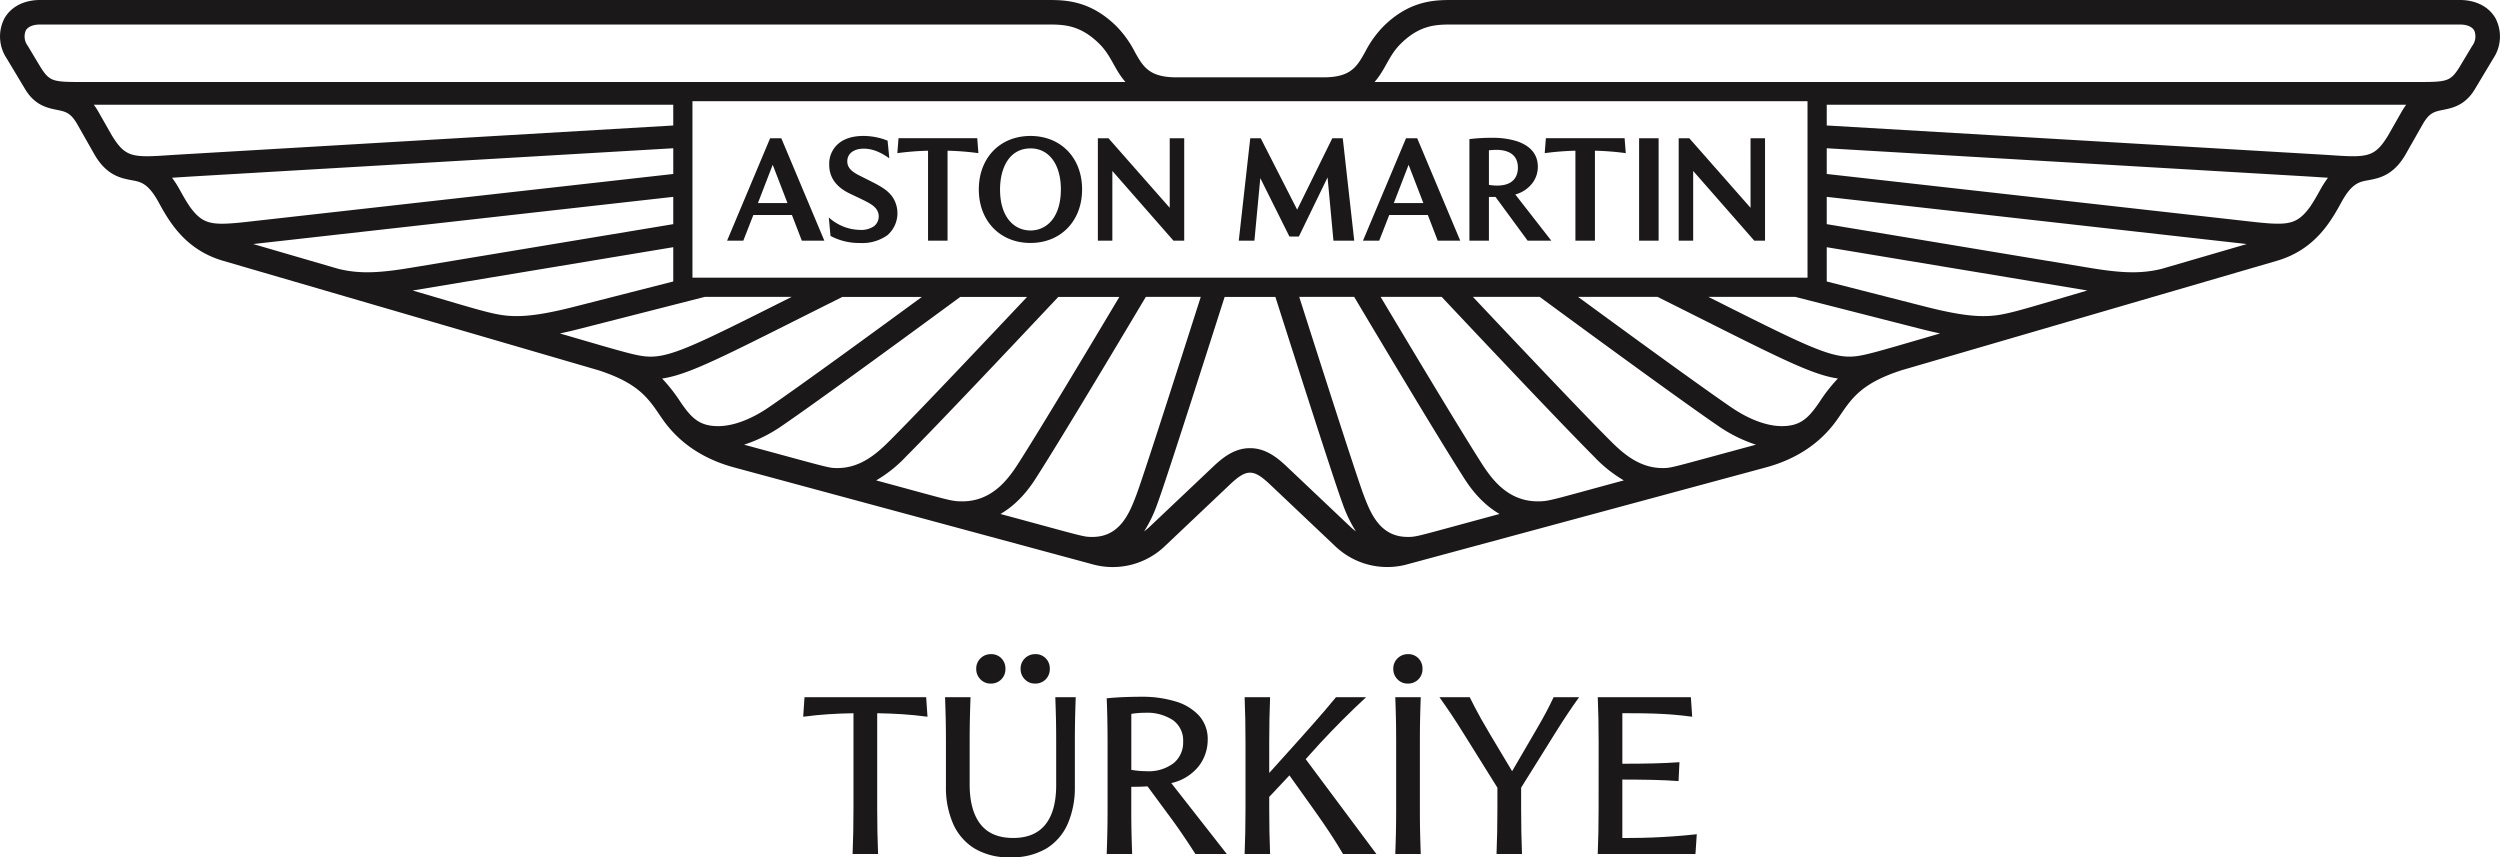 <svg xmlns="http://www.w3.org/2000/svg" width="555.813" height="190.598" viewBox="0 0 555.813 190.598">
  <g id="Group_3" data-name="Group 3" transform="translate(1394.06 -125.221)">
    <g id="Group_1" data-name="Group 1">
      <path id="Path_1" data-name="Path 1" d="M-1225.554,170.37h6.57l-3.284-8.514Zm-6.855,8.356,9.567-22.77h2.487l9.567,22.77h-5.007l-2.2-5.709h-8.577l-2.233,5.709Zm22.992-1.052-.383-4.114a10.591,10.591,0,0,0,6.92,2.774,5.058,5.058,0,0,0,3.125-.814,2.775,2.775,0,0,0,.366-4.018c-.829-.982-2.274-1.584-5.724-3.237q-4.59-2.2-4.591-6.409a5.867,5.867,0,0,1,2.008-4.672c2.939-2.542,7.788-1.572,8.276-1.482a13.25,13.25,0,0,1,2.694.8l.383,3.922a13.028,13.028,0,0,0-2.918-1.626c-3.107-1.168-6.426-.38-6.426,2.3,0,1.3.842,2.2,2.583,3.092,4,2.02,5.888,2.807,7.319,4.609a6.48,6.48,0,0,1-.972,8.706,9.583,9.583,0,0,1-6.091,1.738A13.514,13.514,0,0,1-1209.417,177.674Zm21.684,1.052v-20a63.036,63.036,0,0,0-6.824.543l.255-3.317h17.507l.256,3.317a62.1,62.1,0,0,0-6.857-.543v20Zm22.769-2.265c3.541,0,6.76-2.835,6.76-9.12,0-.522.13-5.568-3.173-8.005a5.889,5.889,0,0,0-3.587-1.116c-4.729,0-6.76,4.392-6.76,9.121C-1171.724,173.587-1168.524,176.461-1164.964,176.461Zm0,2.775c-6.8,0-11.481-4.933-11.481-11.895,0-7.05,4.731-11.894,11.481-11.894,6.732,0,11.48,4.828,11.48,11.894C-1153.484,174.3-1158.166,179.236-1164.964,179.236Zm14.987-.51v-22.77h2.36L-1134,171.423V155.956h3.221v22.77h-2.392l-13.585-15.5v15.5Zm31.326,0,2.552-22.77h2.328l8.1,15.881,7.812-15.881h2.328l2.551,22.77h-4.624l-1.307-14.064-6.378,13.139h-2.105l-6.473-12.98-1.308,13.9Zm34.472-8.356h6.569l-3.284-8.514Zm-6.856,8.356,9.567-22.77h2.487l9.567,22.77h-5.007l-2.2-5.709h-8.577l-2.233,5.709Zm28-12.406a10.62,10.62,0,0,0,1.819.16c3.71,0,4.623-2.134,4.623-3.986,0-2.792-1.975-3.955-4.815-3.955a14.711,14.711,0,0,0-1.627.1Zm-4.336,12.406V156.148a39.273,39.273,0,0,1,5.1-.287,17.7,17.7,0,0,1,5.325.717c2.191.695,4.784,2.262,4.784,5.692a5.973,5.973,0,0,1-1.324,3.811,7.13,7.13,0,0,1-3.683,2.377l8,10.268h-5.262L-1061.57,169h-1.467v9.727Zm23.566,0v-20a63.028,63.028,0,0,0-6.825.543l.255-3.317h17.507l.256,3.317a62.122,62.122,0,0,0-6.856-.543v20Zm14.159-22.77h4.337v22.77h-4.337Zm8.8,22.77v-22.77h2.359l13.617,15.467V155.956h3.221v22.77h-2.392l-13.584-15.5v15.5Z" fill="#1a1818"/>
      <path id="Path_2" data-name="Path 2" d="M-839.23,129.315c-1.471-2.6-4.363-4.094-7.933-4.094h-223.969c-3.779,0-9.491,0-15.429,5.938a23.361,23.361,0,0,0-3.977,5.58c-1.843,3.3-3.175,5.679-9.3,5.679h-32.633c-6.125,0-7.456-2.382-9.3-5.678a23.345,23.345,0,0,0-3.977-5.581c-5.938-5.938-11.65-5.938-15.43-5.938h-223.968c-3.57,0-6.462,1.492-7.934,4.095a8.766,8.766,0,0,0,.5,8.88l4.037,6.73c2.174,3.723,5.041,4.3,7.136,4.72,1.9.381,3.051.612,4.521,3.185l3.55,6.246c2.752,5.11,6.07,5.738,8.492,6.2,1.867.349,3.626.51,5.992,4.816,2.308,4.2,5.8,10.55,14.254,13.071l83.561,24.367c8.7,2.82,10.983,6.031,13.7,10.052,1.613,2.382,5.9,8.71,16.52,11.569l79.458,21.471A16.765,16.765,0,0,0-1135,246.563l14.412-13.646c1.981-1.876,3.224-2.607,4.436-2.607s2.455.731,4.436,2.607l14.415,13.647a16.778,16.778,0,0,0,16.352,4.055l79.458-21.471c10.623-2.86,14.907-9.187,16.519-11.569,2.7-3.969,4.931-7.208,13.7-10.051l83.563-24.368c8.459-2.521,11.947-8.87,14.254-13.071,2.264-4.123,3.961-4.438,5.758-4.772,2.39-.447,5.877-.95,8.725-6.238l3.551-6.248c1.47-2.573,2.619-2.8,4.521-3.185,2.1-.421,4.961-1,7.135-4.719l4.038-6.731A8.767,8.767,0,0,0-839.23,129.315ZM-992.2,147.727v39.228h-247.91V147.727Zm-88.915,96.866c-6.119,0-8.231-5.241-9.785-9.36-1.768-4.69-11.6-35.533-14.308-44.006h12.217c6.655,11.173,18.657,31.236,23.9,39.456.935,1.464,3.588,6.02,8.419,8.807C-1079.511,244.581-1079.036,244.593-1081.115,244.593Zm28.917-7.911c-6.848,0-10.445-5.292-12.631-8.718-4.49-7.03-14.655-23.952-22.279-36.737h13.573c8.558,9.1,26.674,28.309,33.794,35.429a29.5,29.5,0,0,0,6.7,5.367C-1049.548,236.484-1049.626,236.682-1052.2,236.682Zm27.76-7.4c-5.335,0-9.069-3.539-11.728-6.2-6.271-6.27-21.172-22.028-30.428-31.855h14.848c9.444,6.943,31.236,22.912,39.79,28.759a32.362,32.362,0,0,0,8.289,4.1C-1022.824,229.267-1022.414,229.282-1024.438,229.282Zm34.947-14.76c-2.46,3.637-4.268,5.437-8.415,5.437-3.814,0-7.937-1.918-11.2-4.146-7.095-4.849-23.422-16.757-34.1-24.586h17.668c21.66,10.819,30.755,15.642,36.977,17.454a22.988,22.988,0,0,0,3.114.693A35.654,35.654,0,0,0-989.491,214.522Zm6.576-10.013c-4.956,0-11.394-3.276-31.33-13.282h19.316l27.076,6.91c1.844.48,3.546.885,5.125,1.218C-977.9,203.779-980.2,204.509-982.915,204.509Zm52.931-14.7c-16.012,4.675-18.6,5.691-23.128,5.691-3.018,0-6.993-.564-13.471-2.253l-.013,0-21.332-5.444v-7.622Zm16.536-4.821c-5.108,1.274-9.852.852-17.354-.438l-.014,0-57.112-9.493v-6.07l93.385,10.491Zm35.211-17.521c-.722,1.313-1.446,2.574-2.241,3.748-3.252,4.409-5.262,4.181-15.271,3.038L-987.928,163.9v-5.718l106.3,6.231c.808.046,2.95.189,5.137.323A22.53,22.53,0,0,0-878.237,167.464Zm18.078-17.337c-.017.032-1.964,3.456-2.969,5.224-3.083,5.009-4.63,4.93-13.644,4.305l-111.156-6.541v-4.607h128.82A16.166,16.166,0,0,0-860.159,150.127Zm15.755-14.741-2.917,4.864c-2.04,3.2-2.841,3.2-9.729,3.2h-231.415c2.479-2.824,3.1-5.785,5.758-8.439,4.358-4.357,8.125-4.341,11.575-4.341h223.969c1.549,0,2.711.484,3.187,1.327A3.458,3.458,0,0,1-844.4,135.386Zm-295.3,107.987a29.843,29.843,0,0,0,3.028-6.356c1.815-4.814,11.992-36.749,14.886-45.79h11.277c2.894,9.041,13.071,40.976,14.886,45.79a29.849,29.849,0,0,0,3.028,6.356q-.512-.387-1.026-.838l-14.341-13.578c-2.248-2.129-4.8-4.1-8.185-4.1s-5.936,1.97-8.184,4.1l-14.344,13.579Q-1139.2,242.988-1139.706,243.373Zm-31.931-3.883c4.832-2.787,7.485-7.343,8.419-8.807,5.245-8.22,17.247-28.283,23.9-39.456h12.217c-2.711,8.473-12.54,39.316-14.309,44.006-1.553,4.119-3.666,9.36-9.784,9.36C-1153.271,244.593-1152.8,244.581-1171.637,239.49Zm-27.631-7.467a29.492,29.492,0,0,0,6.7-5.367c7.121-7.12,25.236-26.328,33.794-35.429h13.574c-7.624,12.785-17.79,29.707-22.28,36.737-2.186,3.426-5.782,8.718-12.631,8.718C-1182.682,236.682-1182.759,236.484-1199.268,232.023Zm-29.372-7.937a32.333,32.333,0,0,0,8.288-4.1c8.555-5.847,30.346-21.816,39.791-28.759h14.847c-9.255,9.827-24.157,25.585-30.427,31.855-2.659,2.661-6.393,6.2-11.728,6.2C-1209.893,229.282-1209.483,229.267-1228.64,224.086Zm-18.221-14.712a23.025,23.025,0,0,0,3.114-.693c6.222-1.812,15.317-6.635,36.976-17.454h17.668c-10.679,7.829-27.005,19.737-34.1,24.586-3.26,2.228-7.384,4.146-11.2,4.146-4.147,0-5.956-1.8-8.415-5.437A35.725,35.725,0,0,0-1246.861,209.374Zm-22.718-10.019c1.579-.333,3.28-.738,5.125-1.218l27.075-6.91h19.317c-19.937,10.006-26.375,13.282-31.331,13.282C-1252.107,204.509-1254.41,203.779-1269.579,199.355Zm25.2-19.18V187.8l-21.332,5.444-.012,0c-6.479,1.689-10.453,2.253-13.471,2.253-4.528,0-7.117-1.016-23.129-5.691Zm-93.384-.7,93.384-10.491v6.07l-57.111,9.493-.014,0c-7.5,1.29-12.247,1.712-17.354.438Zm-18.051-14.741c2.187-.134,4.329-.277,5.136-.323l106.3-6.231V163.9l-92.178,10.355c-10.009,1.143-12.02,1.371-15.271-3.038-.8-1.174-1.52-2.435-2.241-3.748A22.786,22.786,0,0,0-1355.815,164.731Zm-17.385-16.223h128.82v4.607l-111.155,6.541c-9.015.625-10.561.7-13.644-4.305-1.006-1.768-2.952-5.192-2.969-5.224A16.2,16.2,0,0,0-1373.2,148.508ZM-1388.331,132c.475-.843,1.638-1.327,3.187-1.327h223.968c3.451,0,7.217-.016,11.575,4.341,2.653,2.654,3.279,5.615,5.758,8.439h-231.414c-6.888,0-7.69,0-9.729-3.2l-2.917-4.864A3.453,3.453,0,0,1-1388.331,132Z" fill="#1a1818"/>
    </g>
    <g id="Group_2" data-name="Group 2">
      <path id="Path_3" data-name="Path 3" d="M-1204.311,283.788q-2.882.05-5.566.22t-5.615.561l.293-4.345h27.05l.293,4.345q-2.93-.389-5.615-.561t-5.566-.22v21.24q0,2.98.049,5.152t.146,4.907h-5.664q.1-2.733.147-4.907t.048-5.152Z" fill="#1a1818"/>
      <path id="Path_4" data-name="Path 4" d="M-1183.755,290.282q0-2.976-.049-5.176t-.146-4.882h5.664q-.1,2.687-.147,4.882t-.048,5.176v9.326q0,5.763,2.392,8.838t7.276,3.076q4.783,0,7.177-3t2.392-8.765v-9.473q0-2.976-.048-5.176t-.147-4.882h4.541q-.1,2.687-.146,4.882t-.049,5.176v9.864a20.076,20.076,0,0,1-1.563,8.178,12.08,12.08,0,0,1-4.736,5.518,15,15,0,0,1-8.056,1.977,14.713,14.713,0,0,1-8.057-2.026,12.219,12.219,0,0,1-4.712-5.566,19.983,19.983,0,0,1-1.538-8.033Zm7.666-14.037a3.2,3.2,0,0,1-.928-2.319,3.132,3.132,0,0,1,.953-2.344,3.2,3.2,0,0,1,2.319-.928,3.1,3.1,0,0,1,2.319.928,3.222,3.222,0,0,1,.9,2.344,3.184,3.184,0,0,1-.928,2.344,3.18,3.18,0,0,1-2.344.926A3.073,3.073,0,0,1-1176.089,276.245Zm9.863,0a3.2,3.2,0,0,1-.928-2.319,3.135,3.135,0,0,1,.952-2.344,3.2,3.2,0,0,1,2.32-.928,3.1,3.1,0,0,1,2.319.928,3.222,3.222,0,0,1,.9,2.344,3.179,3.179,0,0,1-.927,2.344,3.179,3.179,0,0,1-2.344.926A3.073,3.073,0,0,1-1166.226,276.245Z" fill="#1a1818"/>
      <path id="Path_5" data-name="Path 5" d="M-1148.013,315.087q.1-2.733.146-4.907t.049-5.152v-14.5q0-2.537-.049-5.2t-.146-4.858q1.951-.193,3.955-.269t3.808-.073a25.123,25.123,0,0,1,7.569,1.05,11.491,11.491,0,0,1,5.224,3.174,7.781,7.781,0,0,1,1.9,5.395,9.612,9.612,0,0,1-1.953,5.762,10.678,10.678,0,0,1-6.152,3.808l12.353,15.772h-6.982q-1.466-2.293-2.93-4.443t-3.32-4.639l-4.394-5.957q-1.66.1-3.613.1v4.882q0,2.98.048,5.152t.147,4.907Zm8.5-31.4a19.564,19.564,0,0,0-3.027.245v12.451a20.52,20.52,0,0,0,3.369.293,9.125,9.125,0,0,0,6.03-1.783,5.9,5.9,0,0,0,2.124-4.76,5.554,5.554,0,0,0-2.271-4.81A10.47,10.47,0,0,0-1139.517,283.69Z" fill="#1a1818"/>
      <path id="Path_6" data-name="Path 6" d="M-1088.054,315.087h-7.422q-1.367-2.345-2.832-4.566t-3.369-4.907l-5.712-8.008-4.492,4.786v2.636q0,2.98.048,5.152t.147,4.907h-5.664q.1-2.733.146-4.907t.049-5.152V290.282q0-2.976-.049-5.176t-.146-4.882h5.664q-.1,2.687-.147,4.882t-.048,5.176v6.787l6.591-7.324q1.758-1.951,3.125-3.516t2.612-3q1.245-1.438,2.515-3h6.689q-2.685,2.49-5.2,5.005t-4.956,5.151l-3.271,3.613Z" fill="#1a1818"/>
      <path id="Path_7" data-name="Path 7" d="M-1083.367,276.245a3.2,3.2,0,0,1-.927-2.319,3.131,3.131,0,0,1,.952-2.344,3.2,3.2,0,0,1,2.319-.928,3.1,3.1,0,0,1,2.319.928,3.223,3.223,0,0,1,.9,2.344,3.18,3.18,0,0,1-.928,2.344,3.179,3.179,0,0,1-2.344.926A3.074,3.074,0,0,1-1083.367,276.245Zm-.293,14.037q0-2.976-.048-5.176t-.147-4.882h5.664q-.1,2.687-.146,4.882t-.049,5.176v14.746q0,2.98.049,5.152t.146,4.907h-5.664q.1-2.733.147-4.907t.048-5.152Z" fill="#1a1818"/>
      <path id="Path_8" data-name="Path 8" d="M-1068.768,288.134q-1.464-2.344-2.685-4.175t-2.588-3.735h6.738q.537,1.074,1.1,2.172t1.367,2.54q.805,1.44,2.026,3.491l4.932,8.252,5.517-9.473q1.221-2.1,2.051-3.662t1.66-3.32h5.664q-1.366,1.9-2.588,3.735t-2.685,4.175l-7.617,12.207v4.687q0,2.98.049,5.152t.146,4.907h-5.664q.1-2.733.147-4.907t.049-5.152v-4.687Z" fill="#1a1818"/>
      <path id="Path_9" data-name="Path 9" d="M-1038.642,290.282q0-2.976-.048-5.176t-.147-4.882h20.7l.293,4.345q-2.149-.293-4.224-.464t-4.418-.244q-2.344-.072-5.371-.073h-1.514v11.231q3.906,0,6.933-.074t5.762-.268l-.2,4.2q-2.685-.2-5.663-.269t-6.836-.073v12.988h1.416q2.831,0,5.249-.1t4.809-.269q2.392-.17,5.078-.464l-.293,4.4h-21.728q.1-2.733.147-4.907t.048-5.152Z" fill="#1a1818"/>
    </g>
  </g>
</svg>
